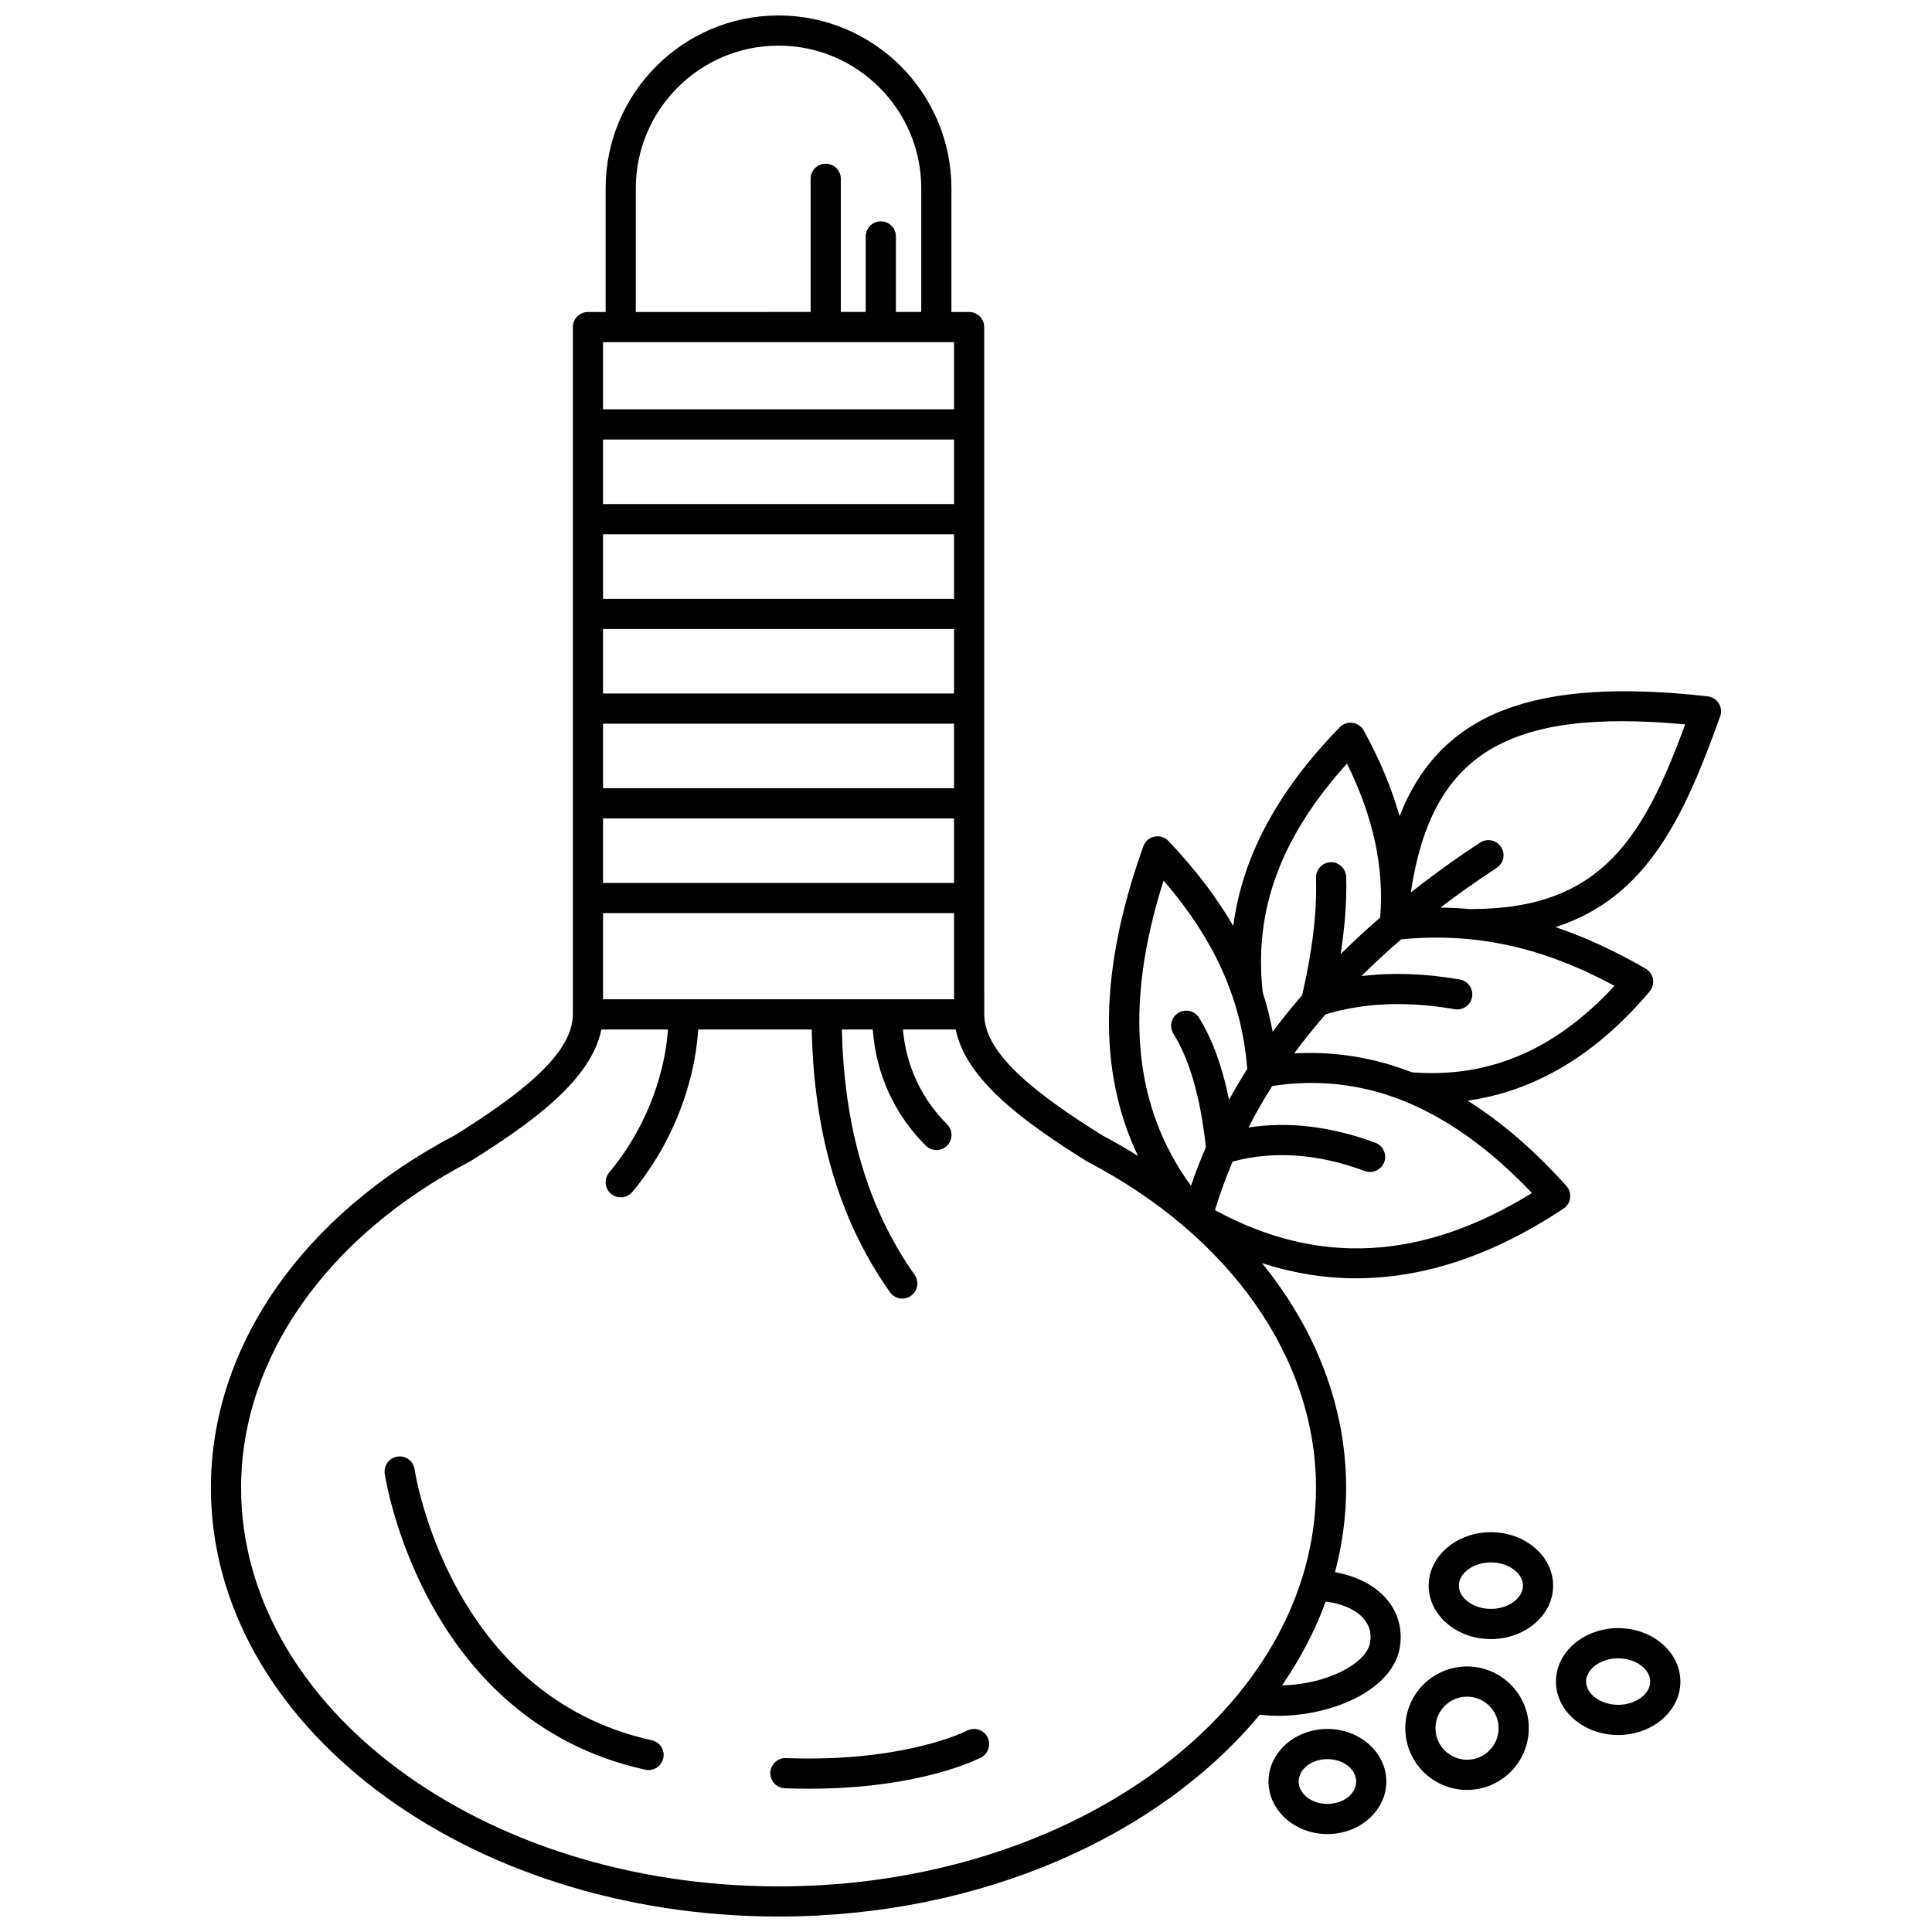 <?xml version="1.0" encoding="UTF-8"?>
<!-- Uploaded to: ICON Repo, www.iconrepo.com, Generator: ICON Repo Mixer Tools -->
<svg width="800px" height="800px" version="1.1" viewBox="144 144 512 512" xmlns="http://www.w3.org/2000/svg">
 <defs>
  <clipPath id="a">
   <path d="m199 148.09h402v503.81h-402z"/>
  </clipPath>
 </defs>
 <path d="m400.27 602.65c-0.16 0.082-16.539 8.438-47.984 7.266-2.133-0.102-4.062 1.641-4.141 3.848-0.082 2.207 1.641 4.062 3.848 4.144 2.203 0.082 4.336 0.121 6.402 0.121 29.668 0 44.953-7.949 45.633-8.312 1.941-1.035 2.676-3.445 1.648-5.394-1.035-1.949-3.449-2.691-5.406-1.672z"/>
 <path d="m316.73 605.19c-53.723-11.84-62.77-71.184-62.855-71.785-0.312-2.184-2.324-3.707-4.519-3.398-2.188 0.309-3.711 2.328-3.402 4.512 0.09 0.656 9.84 65.43 69.059 78.477 0.289 0.062 0.578 0.094 0.863 0.094 1.836 0 3.492-1.273 3.902-3.141 0.477-2.148-0.887-4.281-3.047-4.758z"/>
 <g clip-path="url(#a)">
  <path d="m599.5 330.4c-0.648-1.039-1.734-1.723-2.945-1.859-45.875-5.16-70.855 4.199-81.66 31.762-2.094-7.426-5.211-14.961-9.496-22.711-0.613-1.109-1.711-1.859-2.961-2.027-1.273-0.164-2.516 0.27-3.398 1.172-16.48 16.895-25.801 34.258-28.211 52.652-4.43-7.617-10.109-15.07-17.172-22.512-0.957-1.008-2.371-1.453-3.727-1.16-1.359 0.289-2.473 1.254-2.938 2.566-11.652 32.562-12.125 59.613-1.406 82.051-3.078-1.902-6.231-3.75-9.527-5.481-16.23-10.203-31.223-21.145-31.223-32.02l-0.012-182.15c0-2.207-1.789-4-4-4h-4.688v-32.758c0.008-25.27-20.551-45.828-45.816-45.828-25.266 0-45.824 20.559-45.824 45.828v32.758h-4.684c-2.211 0-4 1.793-4 4v182.14c0 10.867-14.977 21.805-31.195 32-40.531 21.234-64.727 56.148-64.727 93.438 0 62.66 67.48 113.64 150.43 113.64 53.723 0 100.93-21.398 127.54-53.496 1.578 0.184 3.188 0.309 4.84 0.309 5.746 0 11.785-1.082 17.098-3.152 8.539-3.32 14.055-8.691 15.125-14.742 0.855-4.816-0.305-9.285-3.352-12.922-3.117-3.723-8.074-6.266-13.781-7.234 1.926-7.246 2.949-14.734 2.949-22.402 0-21.32-7.938-41.855-22.289-59.512 8.227 2.644 16.531 4.012 24.898 4.012 18.078 0 36.465-6.16 55.004-18.469 0.965-0.645 1.602-1.672 1.75-2.824 0.145-1.152-0.215-2.312-0.988-3.176-8.453-9.438-17.195-16.945-26.188-22.609 17.945-2.531 34.133-12.203 48.25-28.941 0.758-0.902 1.082-2.098 0.883-3.262-0.203-1.168-0.914-2.18-1.934-2.773-8.188-4.746-16.078-8.363-23.902-11.008 24.273-7.801 34.133-29.32 43.633-55.84 0.426-1.152 0.293-2.426-0.359-3.461zm-98.535 15.953c7.023 14.215 9.879 27.629 8.789 40.824-3.664 3.16-7.148 6.383-10.465 9.66 1.121-7.34 1.656-14.156 1.461-20.461-0.066-2.207-2.019-3.988-4.117-3.875-2.211 0.066-3.941 1.91-3.879 4.117 0.281 9.09-0.938 19.285-3.672 31.102-2.754 3.191-5.359 6.434-7.809 9.727-0.652-3.551-1.539-7.035-2.637-10.465-2.41-21.703 4.699-41.094 22.328-60.629zm-48.602 30.996c13.719 15.918 20.789 31.961 22.164 49.938-1.703 2.688-3.309 5.406-4.812 8.156-1.812-8.855-4.43-16.055-7.957-21.727-1.168-1.875-3.625-2.445-5.512-1.285-1.875 1.168-2.445 3.629-1.285 5.508 4.328 6.957 7.141 16.812 8.621 30.074-1.449 3.371-2.797 6.773-3.965 10.23-15.395-21.137-17.801-47.711-7.254-80.895zm-148.55 31.477v-22.832h93.02v22.832zm93.02-98.141v17.105h-93.02v-17.105zm-93.02-7.996v-17.105h93.02v17.105zm93.02 33.098v17.105h-93.02v-17.105zm0 25.105v17.105h-93.02v-17.105zm0-83.305h-93.02v-17.105h93.02zm-84.34-83.664c0-20.863 16.969-37.832 37.828-37.832 20.855 0 37.824 16.969 37.824 37.828v32.758h-6.719v-20.023c0-2.207-1.789-4-4-4-2.211 0-4 1.793-4 4v20.023h-6.598v-35.293c0-2.207-1.789-4-4-4s-4 1.793-4 4v35.293l-46.336 0.004zm84.34 40.754v17.801h-93.02v-17.801zm108.62 338.36c1.523 1.816 2.051 3.906 1.605 6.391-0.559 3.144-4.445 6.469-10.152 8.684-4.113 1.598-8.711 2.414-13.156 2.531 4.84-7.004 8.738-14.434 11.57-22.199 4.305 0.508 8.066 2.133 10.133 4.594zm-155.13 70.875c-78.539 0-142.43-47.395-142.43-105.64 0-34.309 22.656-66.625 60.605-86.449 0.031-0.016 0.051-0.051 0.082-0.066 0.062-0.035 0.137-0.047 0.195-0.09 15.465-9.723 31.836-21.129 34.59-34.836h17.664c-0.969 13.285-6.609 27.195-15.598 37.91-1.414 1.691-1.195 4.215 0.496 5.633 0.75 0.629 1.66 0.938 2.566 0.938 1.145 0 2.273-0.488 3.07-1.426 10.164-12.121 16.492-27.941 17.465-43.047h30.086c0.602 27.781 7.344 50.621 20.723 69.602 0.781 1.105 2.016 1.695 3.269 1.695 0.797 0 1.598-0.234 2.301-0.73 1.805-1.273 2.238-3.766 0.965-5.574-12.402-17.598-18.676-38.934-19.266-64.996h8.184c0.883 11.816 5.676 22.391 14.047 30.766 0.781 0.781 1.805 1.172 2.828 1.172 1.023 0 2.047-0.391 2.828-1.172 1.562-1.562 1.562-4.094 0-5.652-6.844-6.844-10.844-15.461-11.707-25.109h13.992c2.754 13.707 19.121 25.113 34.59 34.836 0.059 0.035 0.129 0.047 0.188 0.082 0.035 0.02 0.055 0.051 0.09 0.07 37.949 19.824 60.605 52.141 60.605 86.449 0.004 58.246-63.887 105.64-142.43 105.64zm199.66-183.74c-29.113 17.941-56.668 19.387-84.004 4.531 1.328-4.359 2.887-8.648 4.672-12.875 10.832-2.918 22.602-2.106 35.035 2.508 0.457 0.168 0.926 0.25 1.391 0.25 1.625 0 3.152-1 3.75-2.606 0.77-2.07-0.289-4.375-2.359-5.141-11.695-4.344-22.957-5.66-33.609-4.047 1.906-3.723 4.019-7.387 6.297-10.996 11.98-1.805 23.488-0.551 34.641 3.883 0.039 0.02 0.082 0.031 0.125 0.051 11.684 4.672 22.988 12.797 34.062 24.441zm-31.812-31.992c-10.121-3.945-20.527-5.625-31.188-5.016 2.566-3.508 5.348-6.941 8.277-10.332 10.102-3.094 21.594-3.582 34.23-1.379 2.176 0.375 4.246-1.078 4.621-3.254 0.375-2.176-1.078-4.246-3.254-4.625-9.219-1.602-17.941-1.891-26.078-0.895 3.344-3.312 6.867-6.566 10.574-9.754 19.574-1.844 37.227 1.965 56.516 12.324-15.723 17.016-33.289 24.52-53.699 22.93zm15.895-43.281c-0.074 0-0.137 0.039-0.211 0.043-2.691-0.25-5.406-0.387-8.141-0.414 4.731-3.598 9.695-7.117 14.926-10.539 1.848-1.211 2.367-3.688 1.156-5.535-1.211-1.848-3.688-2.367-5.539-1.16-6.488 4.246-12.566 8.645-18.316 13.164-0.004-0.156-0.008-0.309-0.012-0.465 0.008-0.035 0.031-0.066 0.039-0.105 5.637-36.078 25.477-48.289 72.633-43.914-10.984 29.734-22.047 48.926-56.535 48.926z"/>
 </g>
 <path d="m539.1 550.05c-9.094 0-16.488 6.356-16.488 14.164s7.398 14.16 16.488 14.16c9.094 0 16.492-6.348 16.492-14.16s-7.398-14.164-16.492-14.164zm0 20.324c-4.602 0-8.492-2.824-8.492-6.16 0-3.34 3.891-6.164 8.492-6.164 4.606 0 8.496 2.824 8.496 6.164s-3.891 6.16-8.496 6.16z"/>
 <path d="m572.83 575.47c-9.094 0-16.492 6.356-16.492 14.164 0 7.809 7.402 14.16 16.492 14.16 9.094 0 16.492-6.348 16.492-14.16 0.004-7.812-7.398-14.164-16.492-14.164zm0 20.324c-4.606 0-8.496-2.824-8.496-6.16 0-3.34 3.891-6.164 8.496-6.164s8.496 2.824 8.496 6.164c0 3.34-3.891 6.16-8.496 6.16z"/>
 <path d="m532.78 585.63c-9.02 0-16.363 7.336-16.363 16.359 0 9.02 7.34 16.359 16.363 16.359 9.02 0 16.363-7.336 16.363-16.359-0.004-9.023-7.344-16.359-16.363-16.359zm0 24.719c-4.609 0-8.363-3.75-8.363-8.359 0-4.609 3.75-8.359 8.363-8.359s8.363 3.75 8.363 8.359c0 4.609-3.754 8.359-8.363 8.359z"/>
 <path d="m495.78 602.19c-8.609 0-15.613 6.25-15.613 13.93 0 7.68 7.004 13.93 15.613 13.93s15.613-6.25 15.613-13.93c0-7.68-7.004-13.93-15.613-13.93zm0 19.867c-4.203 0-7.617-2.664-7.617-5.934 0-3.269 3.414-5.934 7.617-5.934s7.617 2.664 7.617 5.934c0 3.269-3.414 5.934-7.617 5.934z"/>
</svg>
